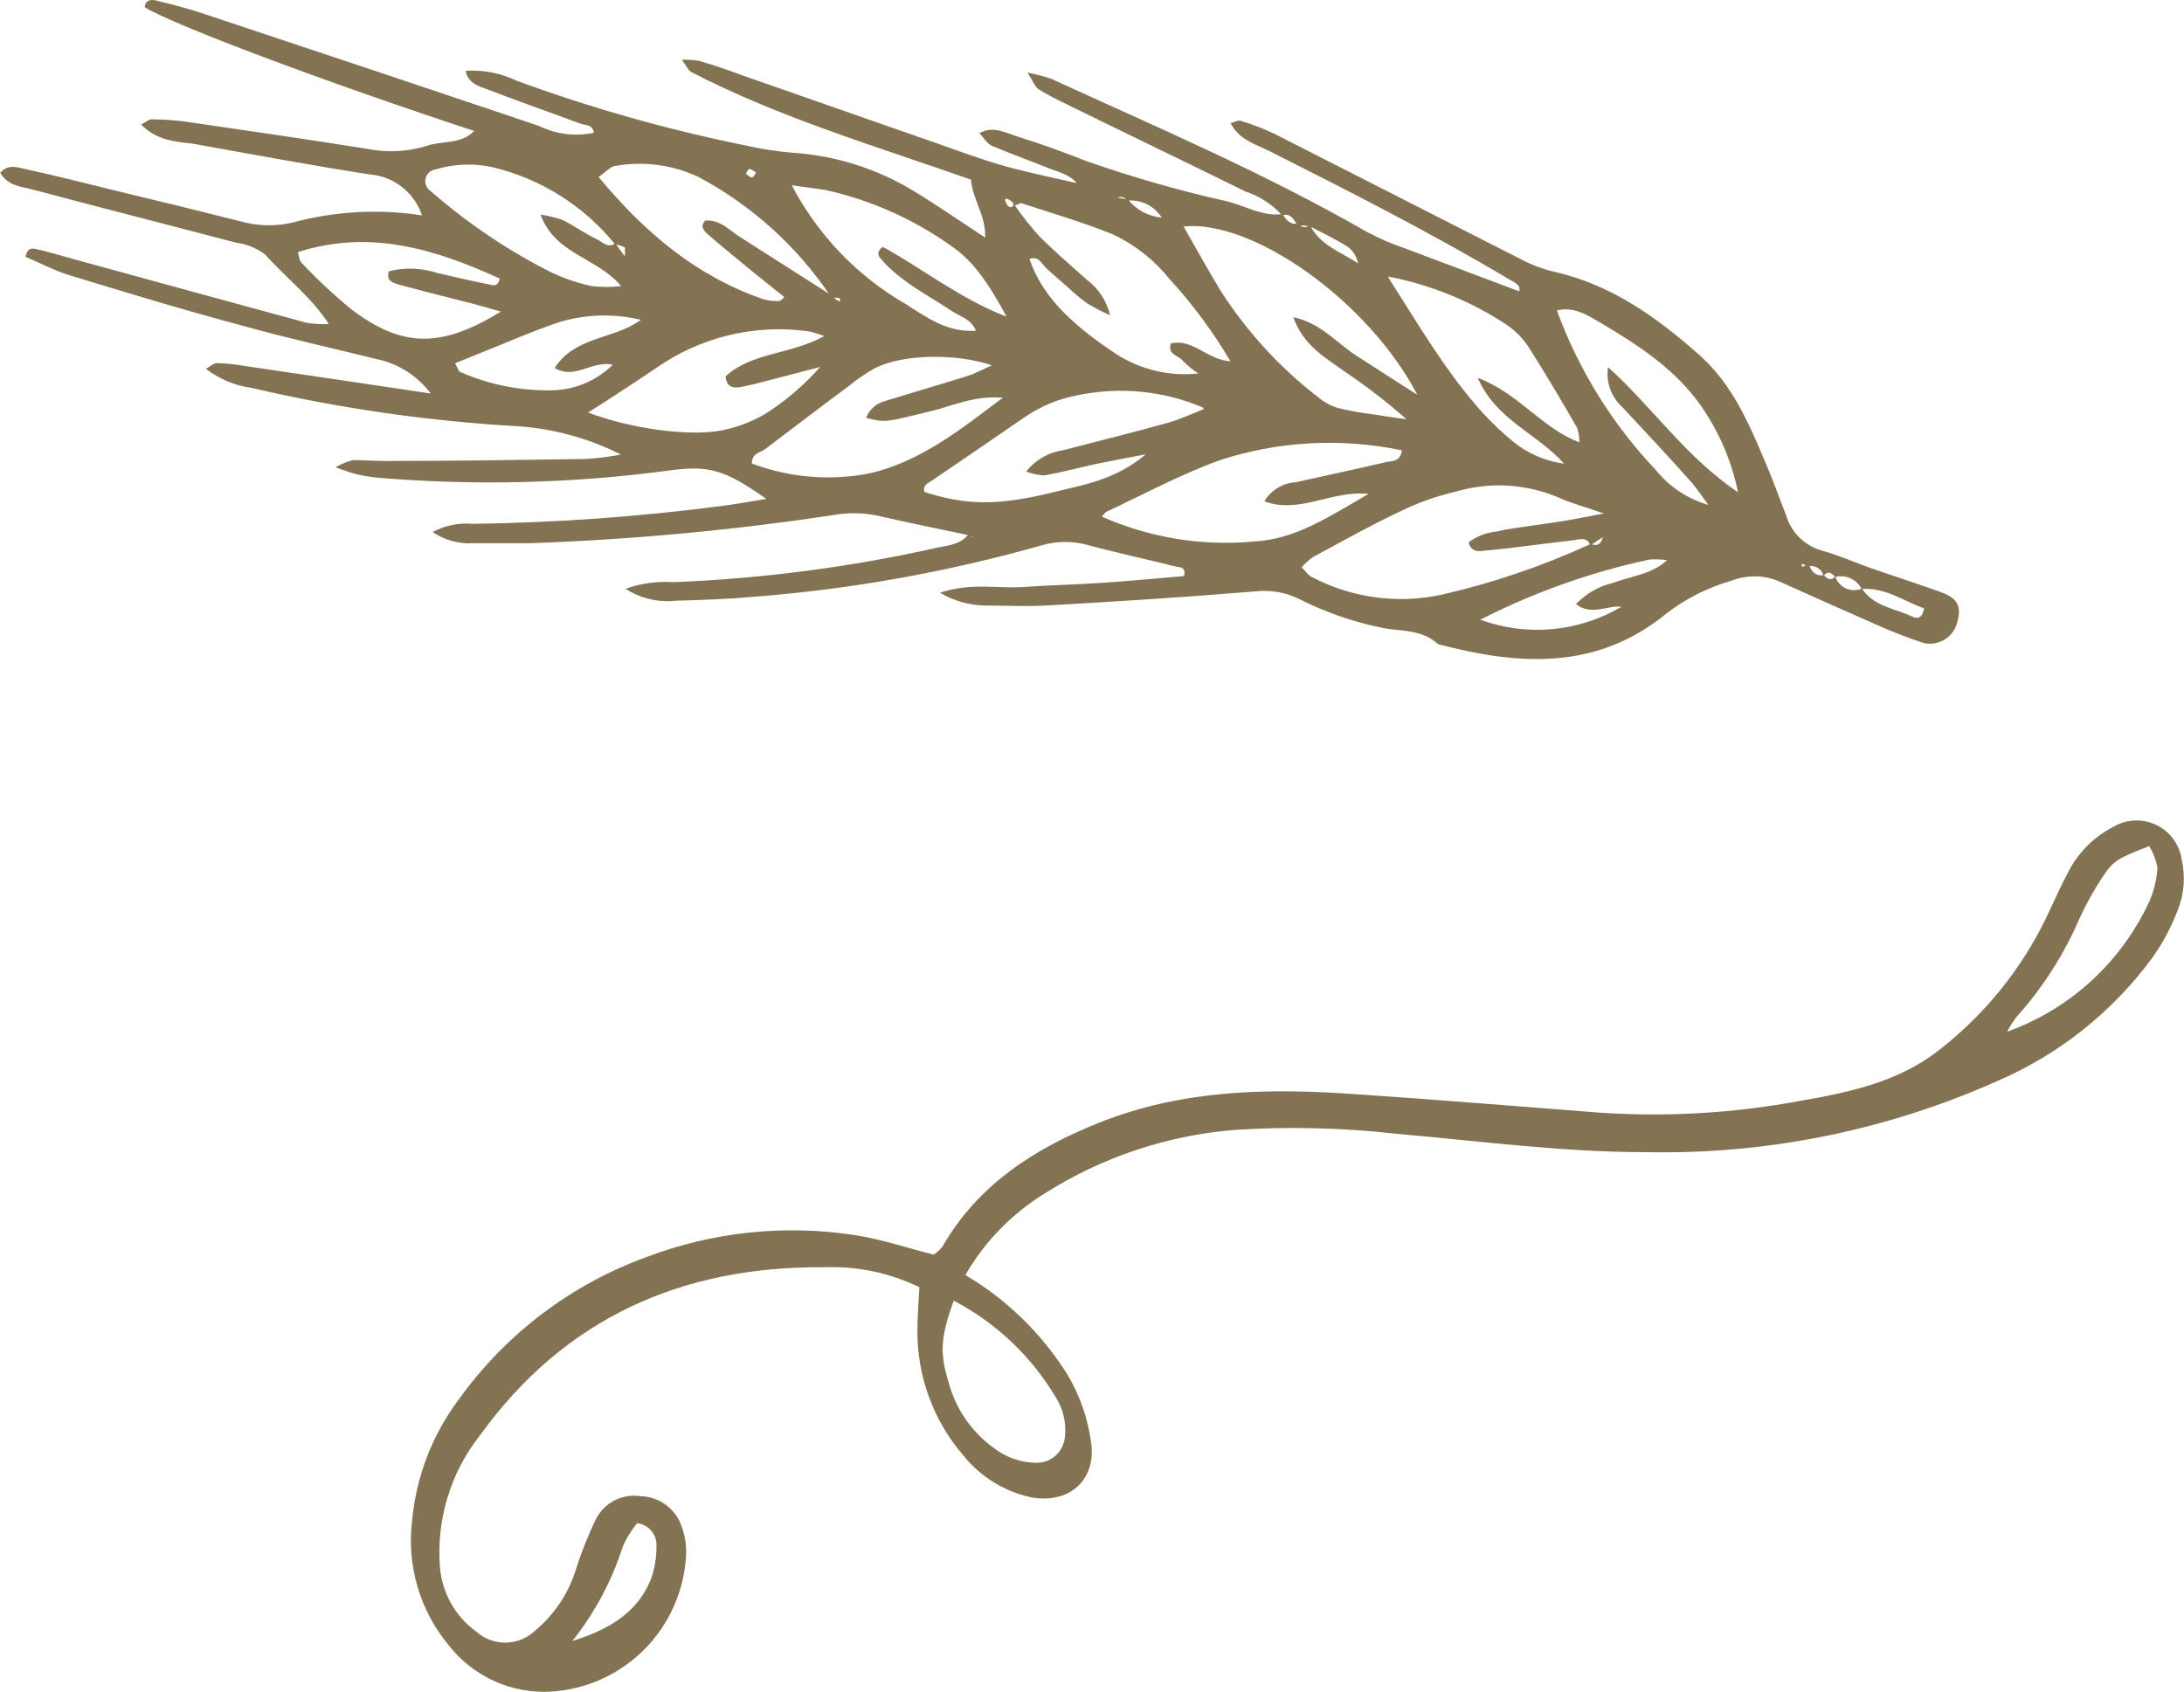 <?xml version="1.0" encoding="UTF-8"?> <svg xmlns="http://www.w3.org/2000/svg" width="182" height="141" viewBox="0 0 182 141" fill="none"> <path d="M80.45 106.263C83.891 108.3 86.799 111.132 88.93 114.523C89.97 116.251 90.646 118.174 90.918 120.175C91.388 123.195 89.259 125.39 85.919 124.788C83.701 124.305 81.714 123.077 80.285 121.307C77.772 118.399 76.407 114.667 76.451 110.818C76.451 109.638 76.557 108.458 76.615 107.278C74.156 106.083 71.442 105.512 68.712 105.614C56.821 105.508 47.047 109.85 39.99 119.632C37.54 122.737 36.351 126.657 36.661 130.605C36.749 131.672 37.067 132.706 37.593 133.637C38.119 134.568 38.841 135.373 39.707 135.997C40.384 136.593 41.258 136.914 42.158 136.899C43.058 136.884 43.92 136.533 44.577 135.915C46.224 134.548 47.427 132.72 48.035 130.664C48.47 129.318 48.993 128.001 49.599 126.723C49.928 126.018 50.476 125.439 51.161 125.073C51.846 124.707 52.631 124.574 53.398 124.694C54.169 124.717 54.915 124.98 55.53 125.447C56.145 125.915 56.601 126.563 56.832 127.301C57.066 127.968 57.186 128.671 57.185 129.378C57.082 132.486 55.782 135.434 53.558 137.601C51.334 139.768 48.359 140.987 45.259 141C43.719 140.985 42.202 140.618 40.825 139.927C39.447 139.236 38.244 138.239 37.308 137.012C36.145 135.588 35.283 133.941 34.773 132.173C34.264 130.404 34.118 128.55 34.344 126.723C34.683 123.039 36.044 119.524 38.273 116.576C42.166 111.165 47.592 107.053 53.845 104.777C59.384 102.667 65.373 102.033 71.229 102.936C73.428 103.266 75.569 103.998 77.803 104.564C78.075 104.387 78.317 104.168 78.521 103.915C81.508 98.724 86.201 95.727 91.588 93.567C98.645 90.759 105.867 90.677 113.206 91.208C119.91 91.656 126.614 92.222 133.318 92.73C138.857 93.103 144.42 92.782 149.879 91.774C154.043 91.054 158.289 90.181 161.723 87.408C165.461 84.475 168.478 80.721 170.544 76.435C171.156 75.149 171.72 73.851 172.391 72.6C173.221 71.011 174.524 69.72 176.119 68.907C176.657 68.589 177.265 68.408 177.89 68.382C178.514 68.355 179.135 68.484 179.698 68.755C180.261 69.027 180.748 69.434 181.117 69.94C181.486 70.446 181.724 71.036 181.812 71.656C182.127 73.054 182.012 74.514 181.483 75.845C180.938 77.278 180.21 78.635 179.318 79.88C175.989 84.386 171.523 87.921 166.381 90.122C157.184 94.218 147.201 96.232 137.141 96.022C130.155 96.022 123.251 95.09 116.323 94.488C111.868 93.981 107.377 93.874 102.903 94.169C97.262 94.618 91.816 96.441 87.036 99.479C84.312 101.155 82.048 103.487 80.45 106.263ZM79.474 108.399C78.368 111.514 78.297 112.753 79.062 115.242C79.651 117.422 80.967 119.334 82.79 120.658C83.819 121.464 85.085 121.904 86.389 121.909C86.977 121.912 87.543 121.694 87.978 121.299C88.414 120.904 88.686 120.36 88.742 119.773C88.88 118.594 88.601 117.404 87.954 116.411C85.92 113.005 82.985 110.231 79.474 108.399ZM167.274 85.981C169.882 85.043 172.277 83.59 174.317 81.71C176.357 79.829 178.002 77.559 179.154 75.031C179.515 74.168 179.73 73.251 179.789 72.317C179.672 71.677 179.437 71.065 179.095 70.512C176.39 71.597 176.154 71.692 175.214 73.084C174.502 74.159 173.873 75.288 173.332 76.459C172.04 79.481 170.264 82.271 168.074 84.718C167.772 85.106 167.504 85.521 167.274 85.957V85.981ZM53.092 126.947C52.621 127.523 52.225 128.158 51.916 128.835C51.007 131.716 49.576 134.404 47.694 136.764C51.222 135.679 53.257 134.074 54.245 131.608C54.562 130.727 54.718 129.795 54.703 128.859C54.73 128.394 54.578 127.936 54.278 127.58C53.978 127.224 53.554 126.998 53.092 126.947Z" fill="#837352"></path> <path d="M38.813 5.899C40.272 5.81 41.729 6.094 43.048 6.725C49.254 9.004 55.623 10.806 62.102 12.117C63.41 12.416 64.739 12.622 66.077 12.731C69.667 12.971 73.146 14.081 76.216 15.964C78.156 17.144 80.05 18.465 82.096 19.799C82.167 17.958 81.026 16.578 80.92 14.973C72.946 12.165 64.995 9.828 57.609 6.005C57.35 5.876 57.221 5.51 56.821 4.979C57.301 4.963 57.781 4.995 58.255 5.073C59.432 5.415 60.608 5.805 61.784 6.253L77.956 11.905C79.862 12.566 81.744 13.286 83.684 13.828C85.625 14.371 87.801 14.819 89.871 15.291L90.859 15.468L91.823 15.598L92.999 16.459L93.976 16.601C94.319 17.037 94.748 17.398 95.235 17.661C95.723 17.925 96.259 18.086 96.81 18.135C96.51 17.658 96.084 17.274 95.58 17.024C95.075 16.774 94.512 16.669 93.952 16.719C93.902 16.637 93.834 16.568 93.753 16.517C93.673 16.465 93.582 16.432 93.487 16.421C93.392 16.409 93.295 16.42 93.205 16.451C93.114 16.482 93.032 16.534 92.964 16.601L91.788 15.728L90.835 15.598L89.847 15.433C89.236 14.513 88.201 14.359 87.295 13.982C85.754 13.356 84.178 12.802 82.661 12.153C82.214 11.952 81.932 11.409 81.567 11.032V11.126C82.743 10.442 83.755 11.056 84.778 11.374C86.707 11.976 88.601 12.66 90.471 13.403C94.376 14.775 98.358 15.913 102.397 16.814C103.867 17.203 105.255 18.064 106.878 17.84C107.172 18.312 107.502 18.737 108.149 18.642C108.466 18.914 108.795 19.102 109.148 18.713C109.96 20.436 111.712 20.979 113.171 21.946C113.069 21.409 112.776 20.927 112.347 20.589C111.324 19.94 110.207 19.409 109.125 18.843L108.125 18.772C107.807 18.336 107.596 17.722 106.843 17.946C106.019 17.028 104.969 16.344 103.797 15.964C98.798 13.498 93.823 11.114 88.906 8.696C88.101 8.32 87.316 7.903 86.554 7.445C86.248 7.244 86.095 6.784 85.625 6.053C86.3 6.175 86.964 6.348 87.613 6.572C96.446 10.619 105.385 14.43 113.841 19.291C114.917 19.866 116.038 20.351 117.193 20.743C120.322 21.922 123.474 23.102 126.603 24.282C126.755 23.74 126.214 23.551 125.779 23.291C119.334 19.445 112.653 16.058 105.949 12.672C104.691 12.035 103.185 11.657 102.515 10.182V10.277C102.809 10.194 103.162 9.994 103.409 10.076C104.372 10.366 105.311 10.729 106.22 11.162C113.018 14.607 119.804 18.088 126.603 21.533C127.48 22.008 128.412 22.373 129.378 22.619C134.271 23.681 138.129 26.489 141.74 29.698C144.327 32.058 145.668 35.126 146.986 38.229C147.656 39.775 148.232 41.356 148.844 42.949C149.053 43.65 149.435 44.288 149.955 44.801C150.476 45.315 151.117 45.688 151.82 45.887C153.219 46.264 154.56 46.878 155.936 47.361C157.842 48.022 159.759 48.636 161.664 49.32C163.123 49.839 163.487 50.5 163.111 51.833C162.968 52.437 162.594 52.959 162.07 53.288C161.547 53.617 160.915 53.726 160.312 53.592C159.033 53.172 157.777 52.688 156.548 52.14C153.878 50.96 151.196 49.78 148.585 48.6C147.933 48.271 147.22 48.081 146.491 48.042C145.763 48.004 145.034 48.117 144.351 48.376C142.406 48.928 140.58 49.836 138.964 51.055C133.083 55.916 126.579 55.456 119.84 53.686C118.581 52.506 116.97 52.612 115.441 52.376C112.905 51.885 110.45 51.039 108.149 49.863C107.047 49.35 105.827 49.151 104.62 49.285C98.81 49.769 92.999 50.134 87.189 50.465C85.519 50.559 83.825 50.465 82.144 50.465C80.802 50.452 79.488 50.085 78.333 49.403C80.897 48.53 83.12 49.072 85.296 48.919C87.472 48.766 89.765 48.718 92 48.565C94.234 48.412 96.457 48.199 98.669 48.011C98.88 47.196 98.257 47.291 97.939 47.208C95.587 46.606 93.141 46.099 90.753 45.45C89.463 45.072 88.091 45.072 86.801 45.45C79.036 47.649 71.074 49.08 63.031 49.721C60.808 49.922 58.561 50.005 56.327 50.063C54.855 50.226 53.373 49.876 52.128 49.072C53.409 48.616 54.77 48.428 56.127 48.518C63.513 48.225 70.859 47.266 78.074 45.651C79.062 45.438 80.109 45.379 80.744 44.471L81.05 44.813C81.05 44.813 81.05 44.695 80.979 44.671C80.891 44.641 80.8 44.617 80.709 44.6C78.192 44.07 75.675 43.562 73.169 42.984C71.965 42.73 70.724 42.706 69.511 42.913C61.099 44.19 52.621 44.977 44.118 45.273C42.554 45.273 40.989 45.273 39.413 45.273C38.221 45.338 37.04 45.011 36.05 44.341C37.07 43.795 38.226 43.557 39.378 43.657C46.321 43.563 53.252 43.066 60.137 42.17C61.314 42.017 62.49 41.804 63.866 41.58C60.337 39.102 59.055 38.76 55.703 39.22C47.707 40.287 39.619 40.489 31.58 39.822C30.91 39.765 30.245 39.654 29.592 39.492C29.041 39.337 28.5 39.152 27.969 38.937C28.42 38.678 28.902 38.48 29.404 38.347C30.298 38.347 31.192 38.418 32.086 38.418C37.673 38.418 43.271 38.335 48.87 38.253C49.836 38.181 50.798 38.059 51.751 37.887C49.092 36.542 46.194 35.74 43.224 35.527C35.728 35.106 28.283 34.037 20.971 32.329C19.584 32.141 18.27 31.591 17.16 30.736C17.572 30.512 17.831 30.253 18.066 30.265C18.96 30.265 19.842 30.418 20.724 30.548C25.817 31.291 30.91 32.058 36.014 32.813L36.155 32.754L35.967 32.896C34.858 31.358 33.212 30.296 31.357 29.922C27.663 29.002 23.947 28.188 20.277 27.161C15.396 25.863 10.585 24.4 5.751 22.925C4.493 22.536 3.317 21.899 2.129 21.403C2.317 20.471 2.858 20.731 3.211 20.802C4.187 21.026 5.152 21.333 6.128 21.592C12.597 23.37 19.073 25.14 25.558 26.902C26.196 27.005 26.843 27.036 27.487 26.996H27.758L27.463 27.102C26.029 24.813 23.864 23.197 22.088 21.203C21.378 20.674 20.543 20.337 19.666 20.223C14.114 18.76 8.468 17.333 2.87 15.834C1.835 15.551 0.623 15.527 0 14.359V14.442C0.6 13.639 1.435 13.934 2.152 14.1C4.658 14.642 7.139 15.28 9.633 15.893C13.161 16.731 16.572 17.569 20.03 18.442C21.432 18.846 22.913 18.886 24.335 18.56C27.879 17.595 31.586 17.39 35.214 17.958L35.45 17.887L35.203 18.076C34.91 17.108 34.333 16.251 33.545 15.619C32.758 14.987 31.798 14.61 30.792 14.536C25.817 13.758 20.877 12.837 15.925 11.952C14.526 11.799 13.044 11.681 11.762 10.383C12.15 10.182 12.385 9.946 12.62 9.946C13.513 9.948 14.404 10.003 15.29 10.112C20.383 10.855 25.464 11.586 30.58 12.401C32.225 12.737 33.927 12.656 35.532 12.165C36.873 11.693 38.496 12.07 39.578 10.843L39.707 11.032L39.59 10.938C27.24 6.879 14.526 2.112 12.056 0.601C12.114 -0.048 12.644 -0.048 13.032 0.047C14.443 0.389 15.843 0.755 17.219 1.227C26.456 4.295 35.685 7.382 44.906 10.489C46.327 11.193 47.943 11.397 49.493 11.067C49.399 10.324 48.717 10.454 48.317 10.289C45.812 9.345 43.259 8.471 40.766 7.504C39.919 7.197 38.966 6.938 38.813 5.899ZM150.738 47.031C150.949 47.609 151.267 48.046 151.984 47.928C152.267 48.235 152.572 48.459 152.937 48.046C153.008 48.265 153.124 48.466 153.277 48.638C153.431 48.809 153.618 48.946 153.827 49.041C154.037 49.135 154.263 49.185 154.493 49.186C154.722 49.188 154.949 49.141 155.16 49.049C156.16 50.571 157.959 50.712 159.406 51.409C159.829 51.633 160.253 51.409 160.335 50.701C158.653 50.099 157.112 48.943 155.136 49.084C154.933 48.693 154.605 48.381 154.204 48.199C153.803 48.017 153.352 47.976 152.925 48.081C152.631 47.751 152.325 47.527 151.961 47.999C151.894 47.721 151.72 47.481 151.478 47.331C151.236 47.181 150.944 47.132 150.667 47.196L150.161 46.972V47.243L150.738 47.031ZM139.082 46.701C138.548 46.625 138.008 46.601 137.47 46.63C132.569 47.681 127.825 49.367 123.356 51.645C125.274 52.349 127.324 52.619 129.357 52.433C131.391 52.247 133.359 51.611 135.118 50.571C133.942 50.429 132.613 51.35 131.331 50.347C132.178 49.459 133.265 48.84 134.459 48.565C136 47.987 137.764 47.857 139.023 46.583C139.152 46.677 139.387 46.772 139.035 46.736L139.082 46.701ZM51.257 20.365C48.641 17.136 45.029 14.87 40.989 13.923C39.43 13.588 37.811 13.658 36.285 14.123C36.09 14.149 35.908 14.233 35.762 14.365C35.616 14.496 35.513 14.668 35.466 14.86C35.419 15.05 35.431 15.251 35.499 15.436C35.567 15.62 35.69 15.779 35.85 15.893C38.895 18.562 42.261 20.837 45.87 22.666C46.972 23.196 48.133 23.593 49.328 23.846C50.138 23.934 50.954 23.934 51.763 23.846C49.752 21.427 46.27 21.238 45.047 17.887C45.667 17.976 46.277 18.122 46.87 18.324C47.858 18.819 48.799 19.504 49.787 19.964C50.234 20.2 50.669 20.707 51.281 20.282C51.504 20.601 51.74 20.908 52.081 21.38C52.081 20.967 52.081 20.672 52.081 20.625C51.821 20.497 51.543 20.409 51.257 20.365ZM142.434 42.182C141.904 41.474 141.434 40.719 140.846 40.07C138.988 37.993 137.082 35.952 135.177 33.91C134.723 33.498 134.378 32.98 134.173 32.401C133.968 31.823 133.908 31.202 134.001 30.595C137.753 33.981 140.481 38.099 144.833 41.025C144.301 38.406 143.232 35.927 141.693 33.745C139.587 30.772 136.588 28.801 133.46 26.949C132.283 26.265 131.19 25.521 129.743 25.875C131.553 30.822 134.355 35.344 137.976 39.161C139.093 40.551 140.608 41.564 142.316 42.064C142.392 42.104 142.471 42.139 142.551 42.17C142.551 42.17 142.645 42.17 142.693 42.17L142.434 42.182ZM65.383 24.778L62.548 22.501C61.372 21.51 60.114 20.53 58.95 19.492C58.691 19.268 58.291 18.843 58.773 18.383C60.02 18.288 60.784 19.197 61.702 19.775L69.311 24.625C69.453 24.754 69.594 24.896 69.747 25.014C69.823 25.065 69.906 25.105 69.994 25.132C69.994 25.038 69.994 24.86 69.994 24.86C69.756 24.821 69.517 24.793 69.276 24.778C66.474 20.577 62.68 17.136 58.232 14.76C56.09 13.744 53.687 13.415 51.351 13.816C50.904 13.816 50.493 14.336 49.881 14.749C53.739 19.398 58.02 23.008 63.595 24.931C64.022 25.058 64.468 25.11 64.913 25.085C65.089 25.085 65.254 24.837 65.418 24.707L65.677 24.825L65.383 24.778ZM100.362 34.217C100.362 34.123 100.268 33.969 100.186 33.934C96.88 32.55 93.233 32.209 89.73 32.955C88.193 33.25 86.732 33.856 85.437 34.736C82.861 36.518 80.262 38.276 77.686 40.034C77.356 40.258 76.862 40.424 77.039 41.002C80.497 42.111 83.155 42.182 87.86 41.002C90.33 40.4 92.941 39.999 95.481 37.863C93.682 38.205 92.482 38.43 91.294 38.677C89.883 38.984 88.483 39.362 87.048 39.621C86.525 39.596 86.009 39.489 85.519 39.303C86.262 38.345 87.345 37.711 88.542 37.533C91.459 36.778 94.423 36.046 97.293 35.244C98.339 34.949 99.351 34.477 100.386 34.064H100.668L100.362 34.217ZM82.72 30.465C79.697 29.427 75.275 29.498 72.922 30.677C72.143 31.115 71.403 31.62 70.711 32.188C68.359 33.934 66.007 35.727 63.736 37.45C63.348 37.733 62.666 37.745 62.654 38.63C65.797 39.812 69.206 40.094 72.499 39.444C76.674 38.465 79.921 35.904 83.567 33.144C81.214 32.955 79.462 33.792 77.686 34.241C73.769 35.197 73.781 35.244 72.17 34.819C72.314 34.46 72.543 34.142 72.839 33.893C73.134 33.644 73.486 33.472 73.863 33.391C76.11 32.695 78.368 32.046 80.615 31.338C81.344 31.102 82.014 30.725 82.72 30.418H83.014L82.72 30.465ZM91.741 43.019C95.722 44.801 100.091 45.528 104.432 45.132C107.96 44.978 110.877 42.984 114.041 41.167C110.983 40.825 108.313 42.878 105.361 41.781C105.638 41.32 106.022 40.934 106.482 40.657C106.941 40.379 107.46 40.218 107.996 40.188C110.501 39.621 113.018 39.102 115.511 38.512C115.994 38.406 116.687 38.512 116.829 37.533C111.778 36.473 106.539 36.758 101.633 38.359C98.386 39.539 95.317 41.191 92.223 42.642C92.035 42.736 91.917 42.96 91.764 43.114L91.482 43.043L91.741 43.019ZM84.531 17.061C85.158 17.969 85.841 18.836 86.578 19.657C87.848 20.931 89.212 22.099 90.541 23.291C91.53 24.019 92.227 25.078 92.505 26.276C91.874 25.99 91.258 25.671 90.659 25.321C90.112 24.928 89.59 24.503 89.095 24.046C88.495 23.527 87.918 22.984 87.33 22.489C86.742 21.993 86.648 21.309 85.79 21.58C86.778 24.471 88.93 26.807 93.058 29.533C95.083 30.823 97.484 31.384 99.868 31.126C99.394 30.823 98.957 30.466 98.563 30.064C98.21 29.616 97.245 29.545 97.575 28.624C99.41 28.188 100.574 29.993 102.538 30.111C101.082 27.641 99.371 25.332 97.434 23.22C96.166 21.646 94.557 20.383 92.729 19.527C90.247 18.524 87.66 17.769 85.107 16.931C84.954 16.931 84.719 17.073 84.519 17.144C84.319 17.215 84.519 16.92 84.378 16.861C83.919 16.448 83.625 16.471 83.814 16.861C84.002 17.25 84.178 17.415 84.531 17.085V17.061ZM132.53 45.45C132.248 44.695 131.601 44.966 131.119 45.025C128.767 45.285 126.414 45.639 124.062 45.863C123.521 45.863 122.686 46.241 122.38 45.202C123.067 44.69 123.881 44.376 124.732 44.294C125.603 44.093 126.497 43.975 127.379 43.845C128.261 43.716 129.378 43.574 130.366 43.409C131.354 43.244 132.025 43.102 133.66 42.795C131.872 42.17 130.825 41.91 129.849 41.45C127.138 40.308 124.117 40.141 121.298 40.978C119.775 41.328 118.296 41.846 116.887 42.524C114.359 43.704 111.9 45.084 109.431 46.418C109.077 46.667 108.754 46.956 108.466 47.279C108.842 47.645 109.031 47.963 109.301 48.081C112.639 49.838 116.486 50.361 120.169 49.556C124.426 48.58 128.572 47.168 132.542 45.344C132.907 45.415 133.318 45.615 133.577 44.766L132.53 45.45ZM118.111 32.896C114.006 25.061 104.361 18.265 98.633 18.878C99.668 20.684 100.621 22.418 101.668 24.153C103.836 27.559 106.573 30.565 109.76 33.037C110.266 33.472 110.854 33.801 111.489 34.005C112.465 34.241 113.455 34.418 114.453 34.536C115.37 34.689 116.299 34.819 117.217 34.949C115.621 33.539 113.935 32.234 112.171 31.043C110.548 29.863 108.643 28.872 107.772 26.43C110.124 26.949 111.406 28.613 113.065 29.663C114.723 30.713 116.44 31.857 118.111 32.896ZM49.011 34.382C52.539 35.727 57.479 36.412 60.208 35.857C61.412 35.61 62.571 35.176 63.642 34.571C65.397 33.48 66.982 32.136 68.347 30.583L64.96 31.468C63.878 31.739 62.795 32.058 61.702 32.259C61.196 32.353 60.526 32.329 60.467 31.362C62.666 29.344 65.924 29.557 68.7 27.999C68.076 27.81 67.771 27.68 67.441 27.622C62.951 26.978 58.385 28.07 54.668 30.677C52.928 31.857 51.128 33.037 49.011 34.382ZM131.613 36.86C131.619 36.46 131.56 36.061 131.437 35.68C130.084 33.321 128.731 31.043 127.297 28.79C126.846 28.152 126.294 27.594 125.662 27.138C122.629 25.113 119.221 23.72 115.641 23.043C118.216 27.067 120.498 31.02 123.58 34.43C124.335 35.25 125.145 36.019 126.003 36.73C127.239 37.769 128.744 38.432 130.343 38.642C127.99 36.046 124.685 35.008 123.145 31.492C126.579 32.778 128.473 35.692 131.613 36.86ZM24.817 21.014C24.923 21.321 24.935 21.722 25.146 21.922C26.447 23.3 27.833 24.593 29.298 25.793C33.532 28.99 36.755 29.026 41.742 25.97C40.86 25.722 40.131 25.498 39.39 25.309C37.343 24.778 35.273 24.282 33.239 23.716C32.756 23.586 32.133 23.386 32.415 22.607C33.727 22.278 35.103 22.323 36.391 22.737C37.802 23.067 39.213 23.397 40.637 23.681C40.954 23.74 41.507 24.011 41.636 23.209C36.273 20.766 30.816 19.079 24.817 21.014ZM65.983 15.445C68.155 19.596 71.465 23.039 75.522 25.368C77.251 26.477 78.98 27.728 81.332 27.562C80.909 26.548 79.979 26.383 79.262 25.887C77.309 24.589 75.169 23.527 73.569 21.757C73.299 21.451 72.875 21.097 73.569 20.577C76.933 22.418 79.979 24.884 83.884 26.394C82.261 23.386 80.956 21.604 79.18 20.436C76.053 18.224 72.518 16.66 68.782 15.834C67.971 15.704 67.206 15.61 66.007 15.445H65.983ZM51.069 30.394C49.281 30.029 47.917 31.68 46.223 30.666C47.952 27.987 51.187 28.306 53.41 26.654C51.142 26.11 48.771 26.183 46.541 26.866C44.33 27.61 42.189 28.566 40.013 29.427L37.92 30.276C38.143 30.654 38.202 30.925 38.343 30.996C40.713 32.044 43.281 32.567 45.87 32.53C47.816 32.53 49.683 31.763 51.069 30.394ZM62.149 14.477C62.313 14.583 62.49 14.784 62.654 14.784C62.819 14.784 62.89 14.524 63.007 14.383C62.831 14.277 62.666 14.1 62.49 14.088C62.313 14.076 62.266 14.336 62.149 14.477Z" fill="#837352"></path> </svg> 